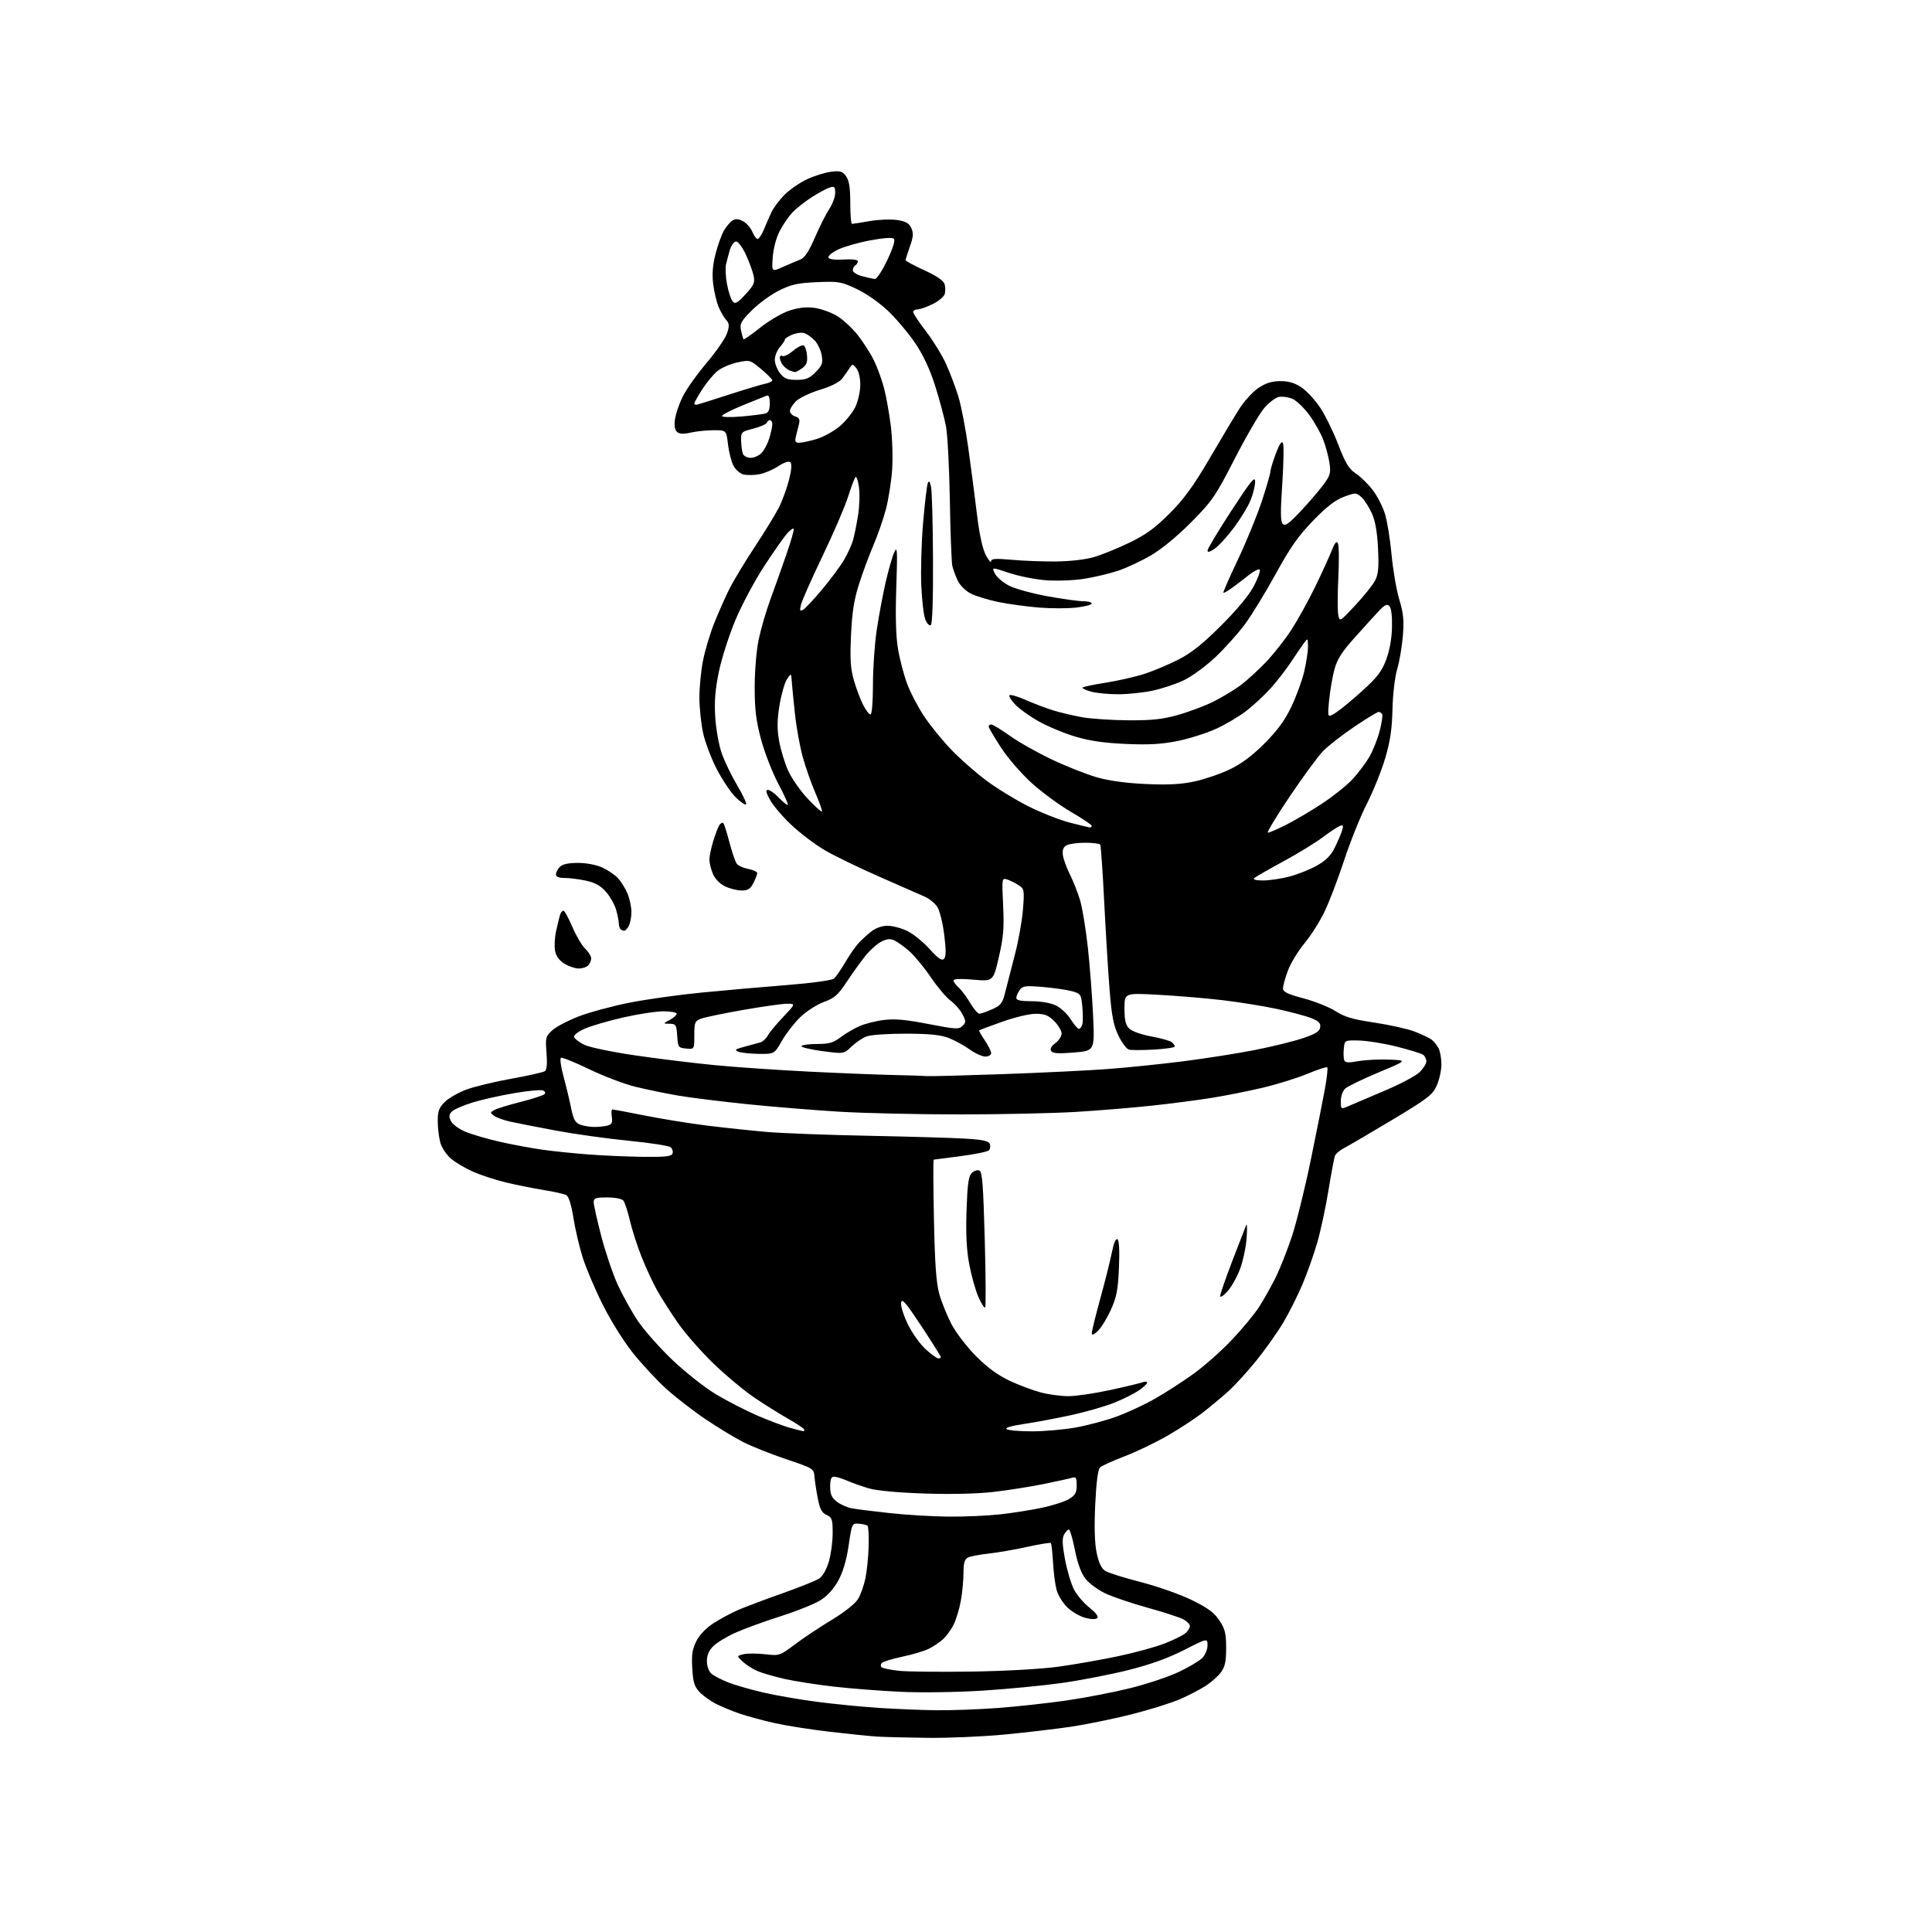<?xml version="1.0" encoding="UTF-8" standalone="no"?>
<svg 
  version="1.1" 
  xmlns="http://www.w3.org/2000/svg" 
  xmlns:xlink="http://www.w3.org/1999/xlink" 
  xmlns:svg="http://www.w3.org/2000/svg"
  xmlns:rdf="http://www.w3.org/1999/02/22-rdf-syntax-ns#"
  xmlns:cc="http://creativecommons.org/ns#"
  xmlns:dc="http://purl.org/dc/elements/1.1/"
  viewBox="0 0 768 768"
  width="768"
  height="768"
>
<style>svg {background-color: white; }</style>"
<path stroke="none" fill="black" fill-rule="evenodd" d="M368.59,690.82C360.29,690.72 351.25,690.49 348.50,690.31C345.75,690.13 337.43,689.28 330.00,688.42C322.57,687.56 312.68,686.01 308.00,684.97C303.32,683.93 297.00,682.22 293.95,681.17C290.90,680.11 286.63,678.33 284.45,677.22C282.28,676.11 279.39,674.00 278.03,672.55C276.02,670.40 275.49,668.64 275.18,663.11C274.87,657.71 275.21,655.50 276.85,652.30C278.12,649.81 280.73,647.10 283.70,645.20C286.34,643.51 290.75,641.15 293.50,639.96C296.25,638.77 304.08,635.82 310.90,633.41C317.72,631.00 324.34,628.35 325.61,627.52C327.01,626.60 328.53,623.95 329.46,620.82C330.31,617.97 331.00,612.87 331.00,609.48C331.00,603.94 330.76,603.21 328.58,602.22C326.72,601.37 325.92,599.89 325.12,595.81C324.54,592.89 323.94,588.98 323.78,587.12C323.50,583.77 323.44,583.73 312.50,580.05C306.45,578.01 298.77,574.95 295.43,573.25C292.09,571.55 285.34,567.45 280.43,564.14C275.52,560.83 268.47,555.37 264.77,552.01C261.07,548.64 255.14,542.25 251.59,537.82C247.94,533.26 242.73,524.91 239.59,518.62C236.54,512.51 232.98,504.12 231.67,500.00C230.36,495.88 228.68,488.76 227.95,484.18C227.07,478.71 226.09,475.59 225.06,475.05C224.20,474.60 220.12,473.69 216.00,473.03C211.88,472.37 205.12,471.01 200.99,470.01C196.86,469.01 191.01,467.09 187.99,465.75C184.97,464.41 181.05,462.09 179.28,460.59C177.50,459.09 175.60,456.22 175.03,454.19C174.47,452.16 174.01,448.33 174.01,445.67C174.00,441.73 174.51,440.34 176.76,438.08C178.28,436.56 182.13,434.35 185.32,433.15C188.51,431.96 196.60,430.00 203.31,428.80C210.01,427.60 216.01,426.24 216.63,425.79C217.37,425.24 217.59,422.72 217.25,418.55C216.77,412.54 216.91,411.99 219.48,409.60C221.00,408.20 225.73,405.71 230.02,404.05C234.30,402.40 243.36,399.95 250.15,398.60C256.94,397.25 269.93,395.43 279.00,394.55C288.07,393.66 303.27,392.33 312.77,391.58C322.61,390.80 330.65,389.70 331.47,389.03C332.26,388.37 334.26,385.51 335.91,382.67C337.57,379.83 339.95,376.38 341.21,375.00C342.47,373.62 344.80,371.49 346.39,370.25C348.14,368.88 350.66,368.00 352.82,368.00C354.77,368.00 358.30,368.94 360.66,370.08C363.02,371.22 367.01,374.44 369.52,377.24C372.97,381.07 374.37,382.03 375.24,381.16C376.09,380.31 376.12,377.83 375.34,371.56C374.77,366.91 373.53,361.94 372.60,360.51C371.67,359.09 369.46,357.27 367.70,356.48C365.94,355.69 357.75,352.09 349.50,348.48C341.25,344.86 331.45,340.10 327.72,337.89C323.99,335.68 318.14,331.26 314.72,328.06C311.30,324.86 307.46,320.38 306.19,318.12C304.48,315.08 304.23,314.00 305.25,314.00C306.01,314.00 307.92,315.35 309.50,317.00C311.08,318.65 312.71,320.00 313.13,320.00C313.54,320.00 311.90,316.28 309.48,311.74C307.07,307.19 303.94,299.20 302.55,293.99C300.54,286.48 300.00,282.14 300.00,273.21C300.00,266.86 300.68,258.61 301.56,254.36C302.42,250.20 304.47,243.13 306.11,238.65C307.75,234.17 310.65,226.03 312.54,220.58C314.44,215.12 315.77,210.43 315.50,210.17C315.23,209.90 314.04,210.76 312.86,212.09C311.67,213.42 307.63,219.18 303.88,224.90C300.13,230.62 294.97,240.25 292.42,246.29C289.87,252.34 286.89,261.60 285.79,266.89C284.31,274.01 283.93,278.72 284.32,285.05C284.61,289.79 285.76,296.22 286.90,299.46C288.03,302.68 290.81,308.43 293.07,312.23C295.33,316.04 296.91,319.43 296.58,319.76C296.24,320.09 294.41,318.85 292.50,317.00C290.60,315.16 287.21,310.12 284.97,305.82C282.73,301.51 280.25,294.95 279.46,291.24C278.68,287.54 278.03,281.28 278.02,277.34C278.01,273.40 278.63,266.87 279.41,262.84C280.18,258.80 282.21,252.00 283.91,247.71C285.62,243.43 288.36,237.25 290.01,233.98C291.66,230.71 296.21,223.19 300.11,217.27C304.02,211.34 308.30,204.36 309.63,201.73C310.96,199.11 312.75,194.23 313.61,190.87C314.63,186.91 314.83,184.43 314.20,183.80C313.57,183.17 311.87,183.71 309.36,185.34C307.24,186.73 303.82,188.17 301.76,188.54C299.70,188.92 296.89,188.94 295.52,188.60C294.16,188.25 292.36,186.67 291.54,185.07C290.71,183.48 289.74,179.66 289.38,176.59C288.72,171.00 288.72,171.00 283.61,171.02C280.80,171.04 276.72,171.46 274.53,171.97C271.77,172.61 270.15,172.54 269.18,171.73C268.24,170.96 267.96,169.33 268.31,166.73C268.59,164.61 269.97,160.54 271.37,157.69C272.77,154.83 277.04,148.81 280.87,144.29C284.69,139.78 288.35,134.46 289.01,132.48C290.00,129.46 289.94,128.60 288.64,127.15C287.78,126.20 286.43,123.87 285.64,121.96C284.84,120.06 283.88,115.98 283.50,112.90C283.02,108.99 283.30,105.38 284.44,100.93C285.34,97.43 286.84,93.25 287.79,91.64C288.73,90.03 290.26,88.23 291.18,87.65C292.41,86.88 293.55,86.96 295.37,87.93C296.74,88.67 298.40,90.56 299.06,92.13C299.71,93.71 300.66,95.00 301.17,95.00C301.68,95.00 302.80,93.31 303.65,91.25C304.50,89.19 305.85,86.08 306.66,84.35C307.47,82.62 309.79,79.52 311.82,77.46C313.84,75.41 317.93,72.60 320.89,71.22C323.86,69.85 328.19,68.51 330.51,68.25C334.09,67.84 334.97,68.12 336.36,70.11C337.56,71.82 338.00,74.68 338.00,80.72C338.00,85.28 338.30,89.00 338.67,89.00C339.04,89.00 342.20,88.50 345.70,87.89C349.20,87.28 354.10,87.09 356.59,87.46C360.10,87.99 361.36,88.70 362.26,90.66C363.17,92.67 363.06,94.15 361.70,97.98C360.77,100.61 360.00,103.06 360.00,103.41C360.00,103.76 363.33,105.57 367.40,107.42C372.25,109.63 375.03,111.52 375.47,112.90C375.83,114.05 375.86,115.87 375.52,116.93C375.18,118.00 372.99,119.80 370.64,120.93C368.29,122.07 365.61,123.00 364.68,123.00C363.76,123.00 363.00,123.47 363.00,124.04C363.00,124.61 365.32,128.09 368.15,131.79C370.98,135.48 374.57,141.32 376.11,144.76C377.66,148.21 379.84,153.98 380.96,157.60C382.08,161.22 383.87,170.56 384.95,178.34C386.03,186.13 387.58,197.97 388.38,204.65C389.34,212.55 390.57,218.16 391.88,220.65C393.00,222.77 393.93,223.89 393.96,223.15C393.99,222.06 395.62,221.94 402.25,222.53C406.79,222.94 414.68,223.24 419.79,223.19C425.21,223.15 431.45,222.44 434.79,221.47C437.93,220.57 444.32,217.97 449.00,215.70C455.60,212.50 459.17,209.89 465.00,204.04C470.70,198.31 474.46,193.14 480.68,182.50C485.19,174.80 490.52,165.89 492.53,162.70C494.54,159.51 498.02,155.69 500.27,154.20C503.24,152.24 505.63,151.50 509.00,151.50C512.30,151.50 514.72,152.23 517.36,154.00C519.40,155.38 522.73,158.97 524.76,162.00C526.79,165.03 530.03,171.64 531.97,176.70C534.84,184.19 536.15,186.34 538.96,188.22C540.86,189.48 543.89,192.45 545.68,194.81C547.48,197.16 549.67,201.43 550.55,204.29C551.44,207.16 552.62,214.45 553.17,220.50C553.73,226.55 555.11,234.56 556.24,238.31C557.89,243.78 558.16,246.62 557.66,252.81C557.31,257.04 556.30,262.98 555.40,266.00C554.47,269.16 553.67,275.97 553.53,282.00C553.34,289.92 552.63,294.71 550.61,301.50C549.15,306.45 545.87,314.55 543.35,319.50C540.82,324.45 536.75,334.57 534.31,342.00C531.87,349.43 528.34,358.65 526.48,362.50C524.62,366.35 521.05,371.98 518.53,375.00C516.02,378.02 513.08,382.88 511.98,385.79C510.89,388.70 510.00,391.89 510.00,392.88C510.00,394.29 511.78,395.16 518.23,396.88C522.75,398.09 528.49,400.39 530.98,401.99C534.54,404.27 537.83,405.24 546.37,406.50C552.35,407.39 559.55,409.00 562.37,410.08C565.19,411.16 568.21,412.60 569.09,413.27C569.96,413.95 571.20,415.48 571.84,416.68C572.48,417.89 572.99,420.81 572.98,423.18C572.97,425.56 572.12,429.34 571.10,431.59C569.44,435.24 567.51,436.72 553.37,445.20C544.64,450.44 536.09,455.44 534.37,456.32C532.65,457.20 530.98,458.61 530.66,459.45C530.34,460.28 529.18,466.49 528.08,473.23C526.98,479.98 524.97,489.32 523.62,494.00C522.26,498.68 519.63,506.10 517.77,510.50C515.91,514.90 512.53,521.65 510.26,525.50C508.00,529.35 503.19,536.17 499.58,540.65C495.98,545.13 490.85,550.75 488.18,553.15C485.52,555.54 480.88,559.40 477.87,561.72C474.86,564.04 468.59,568.13 463.94,570.80C459.29,573.48 451.67,577.13 446.99,578.92C442.32,580.70 437.94,582.70 437.25,583.37C436.45,584.14 435.78,589.35 435.37,598.03C434.94,607.08 435.13,613.40 435.94,617.28C436.77,621.24 437.83,623.49 439.33,624.44C440.52,625.21 446.90,627.22 453.50,628.91C460.10,630.61 469.22,633.82 473.78,636.06C480.16,639.19 482.67,641.05 484.73,644.17C486.99,647.58 487.41,649.31 487.41,655.10C487.41,660.46 486.96,662.58 485.36,664.74C484.24,666.26 481.56,668.66 479.41,670.07C477.26,671.48 472.64,673.89 469.15,675.42C465.65,676.95 456.88,679.69 449.65,681.51C442.42,683.33 431.63,685.53 425.67,686.41C419.71,687.29 407.83,688.69 399.26,689.51C390.69,690.33 376.89,690.92 368.59,690.82zM372.00,679.85C377.77,679.93 388.80,679.53 396.50,678.96C404.20,678.39 416.57,677.04 424.00,675.96C431.43,674.88 442.85,672.67 449.40,671.04C455.94,669.41 464.56,666.53 468.55,664.64C472.54,662.74 476.75,660.25 477.91,659.09C479.07,657.93 480.00,655.71 480.00,654.08C480.00,651.16 480.00,651.16 470.66,655.92C464.25,659.18 457.29,661.68 448.44,663.90C441.35,665.67 429.46,667.98 422.02,669.02C414.59,670.07 400.40,671.43 390.50,672.06C380.31,672.70 366.21,672.90 358.00,672.52C350.02,672.15 337.98,671.21 331.23,670.43C324.47,669.65 315.74,668.28 311.82,667.39C307.90,666.50 303.14,665.12 301.24,664.33C299.34,663.53 296.67,661.85 295.30,660.58C292.81,658.27 292.81,658.27 295.49,657.59C296.96,657.22 300.81,657.22 304.03,657.58C309.84,658.24 309.95,658.21 316.00,653.66C319.35,651.14 325.94,646.75 330.64,643.92C335.68,640.87 339.95,637.49 341.06,635.66C342.10,633.95 343.43,630.23 344.02,627.39C344.61,624.55 345.19,618.84 345.30,614.70C345.41,610.56 345.22,606.89 344.87,606.54C344.53,606.19 342.99,605.82 341.45,605.70C338.68,605.50 338.65,605.56 337.36,614.30C336.51,620.13 335.12,624.84 333.28,628.23C331.50,631.50 328.97,634.33 326.25,636.05C323.92,637.54 316.72,640.44 310.25,642.50C303.79,644.56 295.70,647.51 292.28,649.05C288.86,650.59 284.92,652.99 283.53,654.38C281.82,656.09 281.00,658.01 281.00,660.30C281.00,662.26 281.74,664.35 282.75,665.27C283.71,666.13 286.75,667.72 289.50,668.79C292.25,669.87 298.55,671.68 303.50,672.82C308.45,673.97 318.12,675.64 325.00,676.53C331.88,677.42 342.90,678.50 349.50,678.93C356.10,679.36 366.23,679.77 372.00,679.85zM386.50,664.47C399.92,664.26 414.24,663.45 420.88,662.52C427.14,661.65 437.71,659.79 444.38,658.39C451.05,656.99 459.43,654.69 463.00,653.29C466.57,651.89 470.29,650.05 471.25,649.21C472.21,648.38 473.00,647.10 473.00,646.37C473.00,645.65 471.76,644.41 470.25,643.64C468.74,642.86 462.36,640.80 456.08,639.06C449.79,637.32 442.25,634.76 439.32,633.37C436.39,631.98 432.83,629.34 431.42,627.49C429.74,625.29 428.32,621.35 427.27,616.07C426.40,611.63 425.32,608.00 424.88,608.00C424.43,608.00 423.58,608.92 422.98,610.04C422.17,611.55 422.27,614.10 423.37,619.93C424.18,624.25 425.77,629.58 426.89,631.78C428.01,633.97 430.77,637.23 433.03,639.02C435.58,641.04 436.78,642.62 436.19,643.21C435.61,643.79 433.77,643.75 431.33,643.09C429.18,642.51 425.98,640.63 424.22,638.91C422.46,637.19 420.56,634.08 420.00,632.00C419.44,629.92 418.80,624.99 418.59,621.04C418.37,617.09 417.98,613.65 417.73,613.39C417.48,613.14 413.27,613.82 408.38,614.90C403.50,615.98 396.57,617.18 393.00,617.57C389.43,617.95 385.71,618.67 384.75,619.17C383.42,619.85 383.00,621.33 383.00,625.35C383.00,628.26 382.51,633.29 381.91,636.53C381.31,639.78 380.00,644.03 379.01,645.97C378.01,647.91 376.14,650.46 374.85,651.63C373.56,652.81 371.05,654.50 369.29,655.39C367.52,656.28 362.80,657.70 358.80,658.54C354.80,659.38 351.10,660.50 350.58,661.02C350.06,661.54 349.98,662.31 350.40,662.73C350.82,663.15 353.94,663.80 357.33,664.17C360.72,664.53 373.85,664.67 386.50,664.47zM377.00,602.88C383.32,602.94 392.55,602.53 397.50,601.99C402.45,601.44 409.97,600.26 414.21,599.36C418.45,598.46 423.29,596.90 424.96,595.88C427.44,594.37 428.00,593.37 428.00,590.45C428.00,587.49 427.69,586.96 426.25,587.41C425.29,587.71 420.23,588.83 415.00,589.90C409.77,590.97 400.79,592.38 395.03,593.05C388.50,593.81 378.17,594.05 367.53,593.70C357.15,593.36 348.55,592.57 345.50,591.68C342.75,590.87 338.83,589.49 336.78,588.61C334.74,587.72 332.37,587.00 331.53,587.00C330.42,587.00 330.00,588.07 330.00,590.93C330.00,593.97 330.59,595.32 332.60,596.90C334.03,598.03 336.72,599.23 338.58,599.58C340.44,599.93 347.26,600.79 353.73,601.49C360.20,602.20 370.68,602.82 377.00,602.88zM319.31,568.91C319.75,568.96 319.87,568.59 319.56,568.10C319.25,567.60 316.41,565.73 313.25,563.95C310.09,562.17 304.14,558.45 300.03,555.68C295.92,552.91 288.56,546.79 283.68,542.08C278.80,537.38 272.45,530.14 269.57,526.01C266.69,521.88 262.94,516.02 261.25,513.00C259.55,509.98 256.75,503.95 255.03,499.60C253.31,495.26 251.21,488.73 250.37,485.11C249.53,481.48 248.37,477.95 247.80,477.26C247.20,476.53 244.48,476.00 241.38,476.00C236.77,476.00 236.00,476.27 236.00,477.89C236.00,478.93 237.35,484.98 239.00,491.33C240.65,497.69 243.57,506.33 245.49,510.54C247.40,514.75 251.00,521.24 253.48,524.97C255.96,528.70 262.19,535.75 267.32,540.63C272.46,545.51 280.26,551.65 284.67,554.29C289.08,556.93 296.44,560.71 301.04,562.70C305.63,564.68 311.44,566.87 313.95,567.56C316.45,568.26 318.86,568.86 319.31,568.91zM410.12,568.98C414.86,568.99 422.61,568.32 427.34,567.50C432.07,566.67 439.44,564.72 443.72,563.16C448.00,561.60 454.88,558.41 459.00,556.07C463.12,553.74 470.05,549.28 474.38,546.16C478.71,543.05 485.65,536.90 489.79,532.50C493.94,528.10 498.77,522.25 500.53,519.50C502.29,516.75 505.16,511.65 506.92,508.17C508.67,504.69 511.63,497.27 513.49,491.67C515.35,486.08 518.77,472.27 521.08,461.00C523.40,449.73 525.93,436.97 526.71,432.65C527.49,428.33 527.89,424.56 527.61,424.28C527.33,424.00 523.73,425.18 519.60,426.90C515.47,428.61 507.46,431.10 501.79,432.42C496.13,433.75 487.23,435.52 482.00,436.37C476.77,437.22 466.20,438.61 458.50,439.45C450.80,440.29 437.07,441.43 428.00,441.98C418.93,442.54 398.16,442.99 381.86,443.00C365.56,443.00 344.18,442.53 334.36,441.96C324.54,441.38 307.95,440.04 297.50,438.98C287.05,437.91 274.45,436.35 269.50,435.50C264.55,434.65 256.90,433.07 252.50,431.98C248.10,430.90 239.85,427.75 234.16,425.00C228.47,422.25 223.44,420.23 222.98,420.51C222.52,420.80 222.96,424.06 223.97,427.77C224.98,431.47 226.34,437.11 226.99,440.31C227.94,445.02 228.63,446.29 230.65,447.06C232.01,447.58 234.56,447.99 236.32,447.99C238.07,447.98 240.43,447.72 241.57,447.42C243.20,446.98 243.54,446.25 243.20,443.93C242.97,442.32 243.06,441.00 243.42,441.00C243.77,441.00 249.56,442.10 256.28,443.44C263.00,444.78 274.12,446.58 281.00,447.43C287.88,448.29 298.57,449.42 304.77,449.96C310.97,450.49 329.19,451.18 345.27,451.49C361.35,451.81 378.63,452.31 383.68,452.62C390.76,453.05 392.99,453.54 393.46,454.76C393.79,455.62 393.64,456.76 393.12,457.28C392.60,457.80 387.52,458.84 381.84,459.59C376.15,460.34 371.34,460.97 371.14,460.98C370.93,460.99 370.99,471.69 371.26,484.75C371.63,502.61 372.16,509.97 373.40,514.42C374.32,517.67 376.50,523.07 378.25,526.42C380.01,529.76 384.38,535.46 387.97,539.08C392.47,543.61 396.62,546.65 401.32,548.86C405.06,550.62 410.67,552.72 413.78,553.53C416.88,554.34 421.81,555.00 424.73,555.00C427.65,555.00 435.09,553.91 441.27,552.57C447.45,551.23 453.29,549.83 454.25,549.46C455.21,549.09 456.00,549.17 455.99,549.64C455.99,550.11 454.51,551.51 452.70,552.73C450.90,553.96 446.57,556.13 443.09,557.54C439.60,558.96 431.97,561.17 426.13,562.46C420.28,563.74 411.75,565.35 407.16,566.03C401.83,566.83 399.30,567.58 400.16,568.12C400.90,568.59 405.38,568.98 410.12,568.98zM373.00,540.00C373.55,540.00 374.00,539.75 374.00,539.45C374.00,539.15 370.53,533.64 366.29,527.20C359.98,517.64 358.50,515.93 358.20,517.86C358.00,519.16 359.22,523.04 360.93,526.50C362.63,529.96 365.82,534.41 368.01,536.39C370.21,538.38 372.45,540.00 373.00,540.00zM436.40,529.09C434.71,530.68 434.00,530.93 434.00,529.92C434.00,529.14 435.55,522.88 437.44,516.00C439.33,509.12 441.39,500.91 442.01,497.74C442.71,494.19 443.55,492.22 444.20,492.62C444.87,493.04 445.09,497.08 444.80,503.88C444.43,512.74 443.90,515.52 441.58,520.67C440.05,524.06 437.72,527.86 436.40,529.09zM391.61,519.73C391.29,520.05 390.09,518.20 388.95,515.62C387.81,513.04 386.18,507.24 385.32,502.72C384.21,496.85 383.89,490.69 384.21,481.21C384.56,470.81 385.00,467.57 386.25,466.32C387.13,465.44 388.49,464.97 389.28,465.28C390.46,465.73 390.85,470.72 391.45,492.49C391.86,507.15 391.93,519.41 391.61,519.73zM487.92,513.36C486.34,515.09 485.05,515.92 485.03,515.22C485.01,514.51 487.19,508.21 489.87,501.22C492.55,494.22 495.03,487.82 495.38,487.00C495.73,486.18 495.81,488.45 495.56,492.07C495.31,495.68 494.13,501.24 492.94,504.43C491.75,507.61 489.49,511.63 487.92,513.36zM255.64,459.86C264.47,459.97 266.90,459.70 267.33,458.57C267.63,457.79 267.29,456.65 266.57,456.05C265.84,455.45 258.33,454.29 249.87,453.46C241.42,452.63 228.43,450.82 221.00,449.43C213.57,448.04 205.40,446.44 202.83,445.87C200.26,445.30 197.37,444.26 196.40,443.55C194.73,442.33 194.75,442.21 196.62,441.20C197.71,440.62 202.40,439.18 207.05,438.00C211.70,436.82 215.91,435.45 216.42,434.96C216.97,434.42 216.71,433.83 215.78,433.47C214.92,433.14 209.78,433.62 204.36,434.55C198.94,435.47 191.57,437.12 188.00,438.21C184.43,439.31 180.74,440.87 179.82,441.70C178.47,442.89 178.35,443.67 179.20,445.53C179.80,446.86 182.25,448.71 184.88,449.82C187.42,450.90 193.55,452.70 198.50,453.83C203.45,454.96 211.10,456.39 215.50,457.01C219.90,457.63 228.22,458.49 234.00,458.92C239.78,459.36 249.51,459.78 255.64,459.86zM536.25,439.61C538.04,438.83 544.45,436.10 550.50,433.54C556.55,430.98 562.74,427.70 564.25,426.25C565.76,424.81 567.00,422.87 567.00,421.94C567.00,421.01 566.44,419.82 565.75,419.31C565.06,418.80 560.33,417.33 555.24,416.05C550.15,414.78 543.40,413.68 540.24,413.62C534.50,413.50 534.50,413.50 534.18,416.85C534.00,418.69 534.08,420.77 534.35,421.47C534.73,422.45 536.03,422.54 539.91,421.83C542.70,421.33 548.25,421.04 552.24,421.21C559.50,421.50 559.50,421.50 548.03,426.29C541.72,428.93 535.76,431.81 534.78,432.70C533.75,433.63 533.00,435.72 533.00,437.67C533.00,441.03 533.00,441.03 536.25,439.61zM368.50,427.77C369.60,427.88 383.10,427.53 398.50,426.99C413.90,426.45 432.80,425.53 440.50,424.95C448.20,424.37 461.70,422.98 470.50,421.86C479.30,420.74 492.04,418.73 498.82,417.40C505.60,416.06 514.15,413.96 517.82,412.73C522.98,411.01 524.57,410.02 524.80,408.38C525.04,406.74 524.25,405.92 521.30,404.74C519.21,403.90 513.09,402.26 507.69,401.09C502.30,399.92 492.40,398.33 485.69,397.55C478.99,396.77 467.54,395.82 460.25,395.43C447.00,394.72 447.00,394.72 447.00,400.86C447.00,405.51 447.45,407.45 448.86,408.86C449.93,409.93 453.65,411.26 457.61,411.99C461.40,412.69 465.06,413.71 465.75,414.25C466.44,414.80 467.00,415.58 467.00,415.99C467.00,416.41 463.30,416.96 458.78,417.22C454.25,417.48 449.76,417.49 448.79,417.24C447.83,416.98 445.93,414.46 444.58,411.64C442.63,407.56 441.90,403.81 441.08,393.50C440.51,386.35 439.55,370.61 438.94,358.52C438.34,346.44 437.62,336.20 437.36,335.77C437.10,335.35 434.40,335.00 431.38,335.00C428.35,335.00 425.03,335.45 424.01,336.00C422.68,336.71 422.25,337.83 422.51,339.92C422.72,341.52 424.00,345.03 425.35,347.71C426.71,350.39 428.53,355.04 429.40,358.04C430.27,361.04 431.63,369.35 432.42,376.50C433.21,383.65 434.15,395.84 434.51,403.60C435.17,417.70 435.17,417.70 426.92,418.39C420.67,418.91 418.47,418.76 417.85,417.79C417.32,416.95 417.90,415.86 419.52,414.67C420.88,413.66 422.00,411.94 422.00,410.84C422.00,409.74 420.68,407.53 419.08,405.92C416.72,403.56 415.29,403.00 411.68,403.00C409.18,403.00 403.30,404.40 398.35,406.17C393.48,407.92 389.37,409.44 389.20,409.56C389.04,409.67 390.05,411.46 391.45,413.52C392.85,415.59 394.00,417.89 394.00,418.64C394.00,419.39 392.97,420.00 391.70,420.00C390.43,420.00 387.62,418.72 385.45,417.16C383.28,415.60 379.54,413.56 377.16,412.63C373.92,411.37 369.58,410.93 360.16,410.90C353.05,410.88 346.18,411.35 344.50,411.99C342.85,412.61 340.14,414.44 338.47,416.05C335.44,418.97 335.44,418.97 326.77,417.81C322.00,417.17 318.33,416.28 318.61,415.82C318.89,415.37 321.70,415.00 324.86,415.00C329.51,415.00 331.27,414.50 334.06,412.39C335.95,410.95 339.30,408.96 341.50,407.97C343.70,406.98 348.13,405.85 351.35,405.46C355.73,404.92 360.20,405.33 369.12,407.07C379.95,409.17 381.19,409.24 382.61,407.82C384.04,406.39 384.03,405.96 382.57,403.14C381.69,401.43 379.57,399.01 377.86,397.77C376.16,396.52 372.61,392.32 369.98,388.44C367.35,384.55 363.52,379.91 361.47,378.11C359.43,376.31 356.75,374.39 355.52,373.83C353.85,373.06 352.51,373.20 350.25,374.37C348.58,375.23 345.70,377.84 343.86,380.16C342.01,382.48 338.70,387.10 336.50,390.43C333.13,395.53 331.72,396.76 327.50,398.30C324.75,399.30 320.54,402.01 318.15,404.31C315.76,406.62 312.46,410.86 310.81,413.75C307.81,419.00 307.81,419.00 301.65,418.93C298.27,418.89 294.60,418.50 293.50,418.06C291.83,417.39 292.25,417.06 296.00,416.07C298.48,415.41 301.29,414.65 302.25,414.37C303.21,414.09 304.52,412.89 305.16,411.71C305.79,410.52 308.56,407.18 311.30,404.28C316.29,399.00 316.29,399.00 312.87,399.00C310.99,399.00 303.11,400.11 295.37,401.47C287.63,402.83 280.10,404.39 278.64,404.95C276.22,405.87 276.00,406.42 276.00,411.54C276.00,417.13 276.00,417.13 272.75,416.81C269.63,416.51 269.49,416.30 269.20,411.75C268.91,407.35 268.69,407.00 266.20,406.96C263.50,406.92 263.50,406.92 266.25,405.43C267.76,404.61 269.00,403.50 269.00,402.97C269.00,402.44 266.64,402.00 263.75,402.01C260.86,402.01 253.67,403.11 247.78,404.45C241.88,405.79 234.97,407.80 232.44,408.92C229.77,410.11 227.99,411.50 228.22,412.23C228.43,412.93 230.24,414.31 232.23,415.30C234.27,416.31 243.24,418.18 252.68,419.56C261.93,420.91 276.25,422.66 284.50,423.45C292.75,424.24 309.40,425.38 321.50,425.98C333.60,426.59 348.68,427.19 355.00,427.33C361.32,427.46 367.40,427.66 368.50,427.77zM428.90,409.00C429.37,409.00 429.98,408.17 430.25,407.15C430.52,406.13 430.51,402.99 430.24,400.16C429.77,395.25 429.59,394.98 426.12,394.02C424.13,393.47 418.95,392.72 414.60,392.35C407.62,391.76 406.55,391.90 405.35,393.53C404.61,394.55 404.00,395.97 404.00,396.69C404.00,397.63 405.74,398.00 410.10,398.00C413.70,398.00 417.62,398.68 419.68,399.65C421.60,400.56 424.26,403.04 425.60,405.15C426.93,407.27 428.42,409.00 428.90,409.00zM389.35,402.97C389.98,402.96 392.27,402.15 394.43,401.18C397.89,399.63 398.52,398.81 399.58,394.46C400.25,391.73 401.97,385.04 403.40,379.60C404.84,374.15 406.29,366.03 406.64,361.55C407.24,353.74 407.17,353.34 404.88,351.85C403.57,350.99 401.54,349.99 400.37,349.61C398.26,348.95 398.24,349.07 398.76,359.90C399.19,368.98 398.89,372.53 397.05,380.50C394.83,390.12 394.83,390.12 386.91,389.43C381.97,389.00 379.00,389.11 379.00,389.72C379.00,390.25 379.95,391.55 381.10,392.59C382.26,393.64 384.33,396.41 385.70,398.75C387.07,401.09 388.71,402.99 389.35,402.97zM230.05,385.00C228.65,384.99 226.10,384.14 224.40,383.10C222.36,381.86 221.07,380.11 220.66,378.03C220.31,376.29 220.48,372.76 221.05,370.18C221.61,367.61 222.31,364.71 222.60,363.75C222.90,362.79 223.50,362.00 223.95,362.00C224.41,362.00 226.01,364.90 227.51,368.44C229.02,371.99 231.32,375.89 232.63,377.12C233.93,378.35 235.00,380.08 235.00,380.97C235.00,381.87 234.46,383.14 233.80,383.80C233.14,384.46 231.45,385.00 230.05,385.00zM248.13,370.00C247.69,370.00 247.03,369.70 246.67,369.33C246.30,368.97 246.00,367.95 245.99,367.08C245.99,366.21 245.52,363.80 244.94,361.72C244.36,359.65 242.55,356.42 240.91,354.55C238.72,352.06 236.58,350.86 232.91,350.07C230.16,349.48 226.35,349.00 224.45,349.00C222.13,349.00 221.00,348.53 221.00,347.57C221.00,346.79 221.71,345.44 222.57,344.57C223.64,343.51 225.97,343.01 229.82,343.02C233.19,343.03 237.13,343.80 239.50,344.89C241.70,345.91 244.49,347.81 245.70,349.13C246.91,350.45 248.60,353.19 249.45,355.23C250.30,357.27 251.00,360.55 251.00,362.53C251.00,364.51 250.53,367.00 249.96,368.07C249.40,369.13 248.57,370.00 248.13,370.00zM294.72,353.98C292.95,353.96 289.98,353.21 288.12,352.29C286.10,351.29 284.19,349.31 283.37,347.34C282.62,345.54 282.00,343.01 282.00,341.71C282.00,340.42 282.67,337.14 283.50,334.43C284.32,331.72 285.42,328.84 285.94,328.03C286.46,327.22 287.18,326.84 287.52,327.19C287.87,327.54 288.98,331.03 289.99,334.95C291.00,338.87 292.33,342.69 292.95,343.44C293.56,344.18 295.63,345.08 297.54,345.44C299.44,345.80 301.00,346.54 301.00,347.09C301.00,347.65 300.31,349.43 299.47,351.05C298.26,353.40 297.29,354.00 294.72,353.98zM502.09,350.00C504.56,350.00 509.26,349.30 512.54,348.45C515.82,347.60 520.74,345.64 523.48,344.09C527.12,342.04 529.05,340.09 530.62,336.89C531.80,334.48 533.10,331.42 533.50,330.10C534.10,328.14 533.93,327.81 532.61,328.32C531.72,328.66 528.63,330.71 525.75,332.87C522.86,335.04 515.77,339.37 510.00,342.50C504.23,345.62 499.07,348.59 498.55,349.09C497.97,349.64 499.37,350.00 502.09,350.00zM504.02,331.00C504.59,331.00 507.86,329.59 511.28,327.86C514.70,326.14 521.13,322.34 525.57,319.42C530.01,316.50 535.46,312.14 537.67,309.74C539.89,307.34 542.87,303.38 544.30,300.94C545.73,298.50 547.58,293.85 548.43,290.62C549.27,287.39 549.72,284.35 549.42,283.87C549.12,283.39 548.49,283.00 548.01,283.00C547.53,283.00 543.16,285.66 538.32,288.92C533.47,292.18 527.86,296.56 525.85,298.67C523.84,300.78 517.87,308.91 512.59,316.75C507.31,324.59 503.46,331.00 504.02,331.00zM433.25,328.94C433.66,328.98 433.98,328.66 433.96,328.25C433.93,327.84 430.22,325.35 425.71,322.73C421.19,320.10 414.18,314.95 410.12,311.28C405.99,307.54 400.60,301.31 397.87,297.11C395.19,292.98 393.00,289.25 393.00,288.81C393.00,288.36 393.48,288.00 394.07,288.00C394.66,288.00 398.00,290.04 401.50,292.53C404.99,295.03 412.55,299.28 418.29,301.99C424.03,304.70 432.06,307.87 436.12,309.02C440.86,310.38 447.78,311.32 455.50,311.66C464.28,312.06 469.44,311.79 474.74,310.66C478.72,309.81 485.02,307.67 488.74,305.90C493.42,303.67 497.69,300.50 502.60,295.59C507.75,290.44 510.69,286.44 513.31,280.98C515.29,276.85 517.60,270.55 518.44,266.98C519.28,263.42 519.96,258.93 519.94,257.00C519.91,253.67 519.84,253.60 518.43,255.50C517.61,256.60 515.31,259.98 513.31,263.00C511.31,266.02 507.69,270.73 505.25,273.45C502.82,276.17 498.48,280.23 495.59,282.47C492.71,284.71 487.23,287.97 483.42,289.71C479.62,291.45 472.70,293.64 468.07,294.57C461.73,295.84 456.62,296.13 447.57,295.73C439.00,295.36 433.17,294.52 427.49,292.82C423.08,291.51 416.56,288.80 412.99,286.80C409.42,284.80 405.18,281.78 403.57,280.09C401.96,278.40 400.94,276.73 401.30,276.36C401.66,276.00 404.56,276.85 407.73,278.24C410.90,279.64 415.75,281.48 418.50,282.34C421.25,283.20 426.43,284.43 430.00,285.08C433.57,285.73 441.90,286.29 448.50,286.33C458.02,286.38 462.12,285.93 468.36,284.17C472.69,282.95 478.94,280.60 482.26,278.95C485.57,277.31 490.37,274.43 492.91,272.57C495.45,270.70 500.07,266.51 503.18,263.25C506.28,260.00 510.88,254.16 513.39,250.28C515.90,246.40 520.11,238.79 522.75,233.36C525.39,227.94 528.34,221.47 529.32,219.00C530.60,215.73 531.29,214.91 531.84,216.00C532.26,216.82 532.34,222.90 532.01,229.50C531.69,236.10 531.67,242.79 531.98,244.38C532.53,247.26 532.53,247.26 538.75,240.61C542.17,236.95 545.71,232.53 546.61,230.79C547.91,228.28 548.15,225.63 547.79,218.06C547.47,211.45 546.70,207.11 545.31,204.00C544.20,201.53 542.33,198.65 541.16,197.61C539.10,195.78 538.86,195.78 534.26,197.47C530.83,198.73 527.41,201.38 522.00,206.95C516.12,213.01 512.92,217.57 507.14,228.09C503.10,235.46 497.58,244.49 494.88,248.14C492.18,251.80 486.88,257.70 483.10,261.27C479.32,264.83 473.67,268.96 470.53,270.44C467.39,271.93 461.83,273.78 458.16,274.55C454.50,275.33 448.35,275.97 444.50,275.98C440.65,275.98 435.77,275.51 433.66,274.92C431.54,274.33 430.06,273.60 430.37,273.29C430.68,272.99 434.89,272.11 439.72,271.35C444.55,270.58 451.43,269.01 455.00,267.85C458.57,266.70 464.65,264.14 468.50,262.16C473.65,259.52 478.15,255.93 485.54,248.54C491.97,242.10 496.63,236.46 498.51,232.81C500.13,229.68 501.14,226.80 500.75,226.42C500.37,226.04 498.42,227.02 496.42,228.61C494.42,230.20 491.39,232.50 489.70,233.73C488.01,234.95 486.48,235.81 486.30,235.64C486.13,235.46 488.73,229.51 492.10,222.41C495.46,215.31 499.74,204.86 501.61,199.19C503.47,193.52 505.00,188.25 505.00,187.48C505.00,186.71 505.96,183.52 507.13,180.39C508.54,176.61 509.50,175.17 509.98,176.10C510.38,176.87 510.27,184.17 509.72,192.31C508.95,203.77 509.01,207.40 509.95,208.31C510.91,209.24 512.52,208.06 517.23,203.00C520.56,199.43 524.61,194.70 526.22,192.50C528.80,188.97 529.07,187.97 528.48,184.00C528.11,181.53 527.00,177.38 526.01,174.78C525.02,172.19 522.51,167.74 520.43,164.91C518.35,162.08 515.34,159.21 513.74,158.53C512.14,157.86 509.73,157.52 508.39,157.78C507.05,158.03 504.40,160.05 502.51,162.26C500.62,164.47 495.35,173.53 490.80,182.39C483.12,197.35 481.88,199.15 473.51,207.60C468.01,213.15 461.77,218.29 457.50,220.78C453.65,223.03 447.74,225.78 444.36,226.91C440.98,228.03 434.91,229.46 430.86,230.10C426.81,230.73 420.03,230.98 415.78,230.66C411.53,230.33 404.93,229.02 401.11,227.74C394.16,225.41 394.16,225.41 395.55,228.10C396.32,229.58 398.96,231.77 401.43,232.97C403.90,234.16 410.73,236.01 416.63,237.07C422.52,238.13 428.84,239.00 430.67,239.00C432.50,239.00 434.00,239.41 434.00,239.90C434.00,240.40 431.25,241.12 427.90,241.51C424.54,241.90 417.91,241.91 413.15,241.53C408.39,241.15 401.15,240.17 397.05,239.34C392.95,238.51 387.95,237.00 385.94,235.97C383.82,234.89 381.62,232.71 380.71,230.80C379.86,228.98 378.89,226.38 378.57,225.00C378.25,223.62 377.80,211.93 377.58,199.00C377.36,186.07 376.67,172.80 376.05,169.50C375.43,166.20 373.52,159.05 371.81,153.61C369.73,147.00 367.12,141.35 363.93,136.59C361.31,132.67 356.44,126.87 353.12,123.69C349.53,120.28 344.39,116.68 340.49,114.85C334.32,111.96 333.32,111.79 324.70,112.17C317.00,112.51 314.54,113.06 309.59,115.54C306.34,117.17 301.48,120.72 298.80,123.43C294.47,127.79 293.99,128.70 294.58,131.43C294.94,133.12 295.39,134.67 295.57,134.87C295.76,135.08 298.75,132.98 302.23,130.22C305.70,127.45 310.92,124.41 313.82,123.46C317.43,122.28 320.54,121.94 323.71,122.37C326.26,122.72 330.24,124.12 332.57,125.49C334.90,126.85 338.64,130.27 340.88,133.08C343.12,135.90 346.07,140.52 347.44,143.35C348.82,146.18 350.63,151.20 351.48,154.50C352.33,157.80 353.52,164.55 354.13,169.50C354.74,174.45 354.96,182.32 354.62,187.00C354.27,191.68 353.16,198.65 352.15,202.50C351.13,206.35 348.89,212.79 347.17,216.81C345.45,220.83 342.87,227.80 341.44,232.31C339.47,238.48 338.70,243.46 338.29,252.56C337.85,262.20 338.09,265.79 339.46,270.53C340.41,273.78 342.05,278.14 343.11,280.22C344.17,282.30 345.48,284.00 346.02,284.00C346.60,284.00 347.00,279.25 347.01,272.25C347.01,265.79 347.68,256.00 348.50,250.50C349.32,245.00 350.92,236.45 352.05,231.50C353.19,226.55 354.74,221.15 355.49,219.50C356.69,216.87 356.79,218.60 356.29,233.50C355.90,245.04 356.12,252.91 356.98,258.00C357.67,262.12 359.31,268.36 360.62,271.86C361.92,275.36 364.99,281.21 367.43,284.86C369.88,288.51 374.72,294.45 378.19,298.06C381.66,301.67 387.88,307.14 392.00,310.22C396.12,313.30 403.58,317.88 408.57,320.41C413.56,322.93 420.99,325.88 425.07,326.95C429.16,328.01 432.84,328.91 433.25,328.94zM326.73,322.60C326.96,322.37 325.81,319.10 324.18,315.34C322.54,311.58 320.27,305.12 319.13,301.00C317.99,296.88 316.59,289.23 316.03,284.00C315.46,278.77 314.89,272.93 314.75,271.00C314.50,267.50 314.50,267.50 312.83,270.00C311.92,271.38 310.59,276.00 309.88,280.27C308.91,286.20 308.86,289.58 309.70,294.47C310.31,298.00 311.95,303.39 313.35,306.45C314.75,309.50 318.24,314.48 321.10,317.51C323.97,320.54 326.50,322.83 326.73,322.60zM530.95,283.33C532.75,282.19 537.51,278.28 541.54,274.63C547.45,269.27 549.27,266.90 551.02,262.25C552.40,258.58 553.24,253.90 553.34,249.30C553.44,244.82 553.05,241.65 552.30,240.90C551.36,239.96 550.40,240.43 547.93,243.07C546.19,244.93 541.86,249.70 538.31,253.68C533.35,259.21 531.51,262.13 530.43,266.20C529.65,269.11 528.71,274.63 528.34,278.45C527.68,285.40 527.68,285.40 530.95,283.33zM370.00,248.50C369.45,248.84 368.47,247.86 367.84,246.31C367.20,244.76 366.47,238.58 366.22,232.57C365.97,226.56 366.30,215.38 366.95,207.72C367.61,200.06 368.43,193.05 368.79,192.15C369.28,190.91 369.61,191.25 370.10,193.50C370.47,195.15 370.82,208.06 370.88,222.19C370.96,238.40 370.63,248.11 370.00,248.50zM319.26,242.38C320.11,241.90 323.52,238.25 326.84,234.28C330.16,230.31 334.05,225.06 335.49,222.61C336.92,220.17 338.53,216.67 339.06,214.83C339.59,213.00 340.49,208.57 341.07,205.00C341.65,201.43 341.82,196.32 341.45,193.66C341.09,190.99 340.46,189.19 340.05,189.66C339.65,190.12 338.33,193.65 337.11,197.50C335.89,201.35 331.34,211.93 326.99,221.00C322.64,230.07 318.78,238.80 318.40,240.38C317.83,242.79 317.97,243.11 319.26,242.38zM482.98,218.02C480.93,219.47 480.01,219.72 480.02,218.82C480.04,218.09 484.31,210.97 489.51,203.00C497.37,190.96 498.97,189.01 498.93,191.50C498.91,193.15 498.10,196.45 497.13,198.84C496.16,201.23 493.25,206.04 490.66,209.54C488.07,213.04 484.62,216.85 482.98,218.02zM298.43,182.00C299.80,182.00 301.77,181.09 302.81,179.97C303.85,178.86 305.22,176.22 305.85,174.11C306.48,172.00 307.00,169.53 307.00,168.63C307.00,167.74 306.59,167.00 306.08,167.00C305.58,167.00 305.01,167.47 304.82,168.04C304.63,168.62 302.23,169.67 299.49,170.38C294.64,171.63 294.50,171.77 294.61,175.24C294.66,177.20 294.99,179.52 295.32,180.40C295.66,181.28 297.06,182.00 298.43,182.00zM317.70,176.00C318.77,176.00 321.88,175.34 324.61,174.52C327.35,173.71 331.54,171.37 333.93,169.33C336.32,167.28 339.10,163.79 340.11,161.56C341.13,159.33 341.97,155.45 341.98,152.94C341.99,150.32 341.35,147.56 340.46,146.44C338.97,144.56 338.89,144.55 337.71,146.36C337.05,147.38 335.71,149.25 334.76,150.51C333.66,151.94 330.35,153.61 325.90,154.96C321.99,156.15 317.71,158.20 316.39,159.52C315.08,160.83 314.00,162.57 314.00,163.39C314.00,164.20 314.94,165.16 316.10,165.53C317.75,166.06 318.06,166.73 317.57,168.72C317.22,170.11 316.67,172.32 316.35,173.62C315.89,175.51 316.17,176.00 317.70,176.00zM294.75,165.56C299.01,165.18 303.29,164.65 304.25,164.37C305.49,164.01 306.00,162.84 306.00,160.33C306.00,157.90 305.61,156.94 304.75,157.28C304.06,157.55 299.79,159.28 295.25,161.13C290.71,162.98 287.00,164.89 287.00,165.37C287.00,165.84 290.49,165.93 294.75,165.56zM277.25,160.82C277.94,160.65 283.68,158.83 290.00,156.79C296.32,154.75 302.74,152.83 304.25,152.52C305.76,152.21 307.00,151.62 307.00,151.19C307.00,150.77 305.00,148.75 302.56,146.71C298.15,143.03 298.07,143.01 293.03,144.09C290.23,144.69 286.65,146.26 285.07,147.59C283.50,148.92 280.81,152.18 279.10,154.84C277.40,157.50 276.00,160.01 276.00,160.41C276.00,160.82 276.56,161.00 277.25,160.82zM316.65,151.00C320.34,151.00 321.71,150.45 324.20,147.95C326.81,145.34 327.16,144.39 326.66,141.31C326.34,139.33 325.09,136.66 323.88,135.37C322.67,134.09 320.82,132.76 319.77,132.43C318.71,132.09 316.54,132.36 314.93,133.03C313.32,133.70 312.00,134.57 312.00,134.97C312.00,135.37 311.10,136.73 310.00,138.00C308.90,139.27 308.00,141.53 308.00,143.02C308.00,144.51 308.93,146.92 310.07,148.37C311.76,150.51 312.97,151.00 316.65,151.00zM316.03,147.92C315.74,147.88 314.82,147.60 314.00,147.31C313.18,147.01 311.94,146.06 311.25,145.19C310.56,144.33 310.00,143.00 310.00,142.25C310.00,141.50 310.46,141.17 311.02,141.51C311.58,141.86 313.44,140.97 315.15,139.53C316.85,138.09 318.76,137.08 319.38,137.29C319.99,137.49 320.64,139.26 320.80,141.23C321.04,144.03 320.61,145.16 318.83,146.40C317.58,147.28 316.32,147.96 316.03,147.92zM296.32,117.03C299.65,113.45 300.13,112.39 299.60,109.73C299.25,108.02 297.88,104.23 296.54,101.31C295.20,98.39 293.45,96.00 292.63,96.00C291.82,96.00 290.71,97.46 290.17,99.25C289.62,101.04 288.92,103.69 288.60,105.15C288.28,106.60 288.46,110.16 289.01,113.05C289.56,115.94 290.55,118.96 291.21,119.75C292.23,120.98 293.02,120.56 296.32,117.03zM347.80,110.90C348.51,110.95 350.71,107.60 352.69,103.44C354.97,98.64 355.93,95.53 355.33,94.93C354.72,94.32 351.29,94.55 345.94,95.55C341.30,96.41 335.57,98.05 333.20,99.17C330.84,100.30 329.09,101.74 329.30,102.36C329.56,103.09 331.74,103.38 335.35,103.16C338.77,102.96 341.00,103.23 341.00,103.86C341.00,104.42 340.55,105.16 340.00,105.50C339.45,105.84 339.00,106.72 339.00,107.46C339.00,108.20 340.69,109.25 342.75,109.80C344.81,110.35 347.08,110.84 347.80,110.90zM311.13,106.15C313.53,105.08 316.63,103.76 318.01,103.23C319.86,102.52 321.43,100.17 323.95,94.38C325.83,90.05 328.41,84.93 329.68,83.02C330.96,81.10 332.00,78.26 332.00,76.70C332.00,74.22 331.72,73.95 329.75,74.57C328.51,74.96 325.25,76.73 322.50,78.51C319.75,80.29 316.30,83.04 314.84,84.62C313.38,86.20 311.15,89.50 309.89,91.94C308.56,94.52 307.42,98.83 307.18,102.24C306.75,108.09 306.75,108.09 311.13,106.15z" />

</svg>